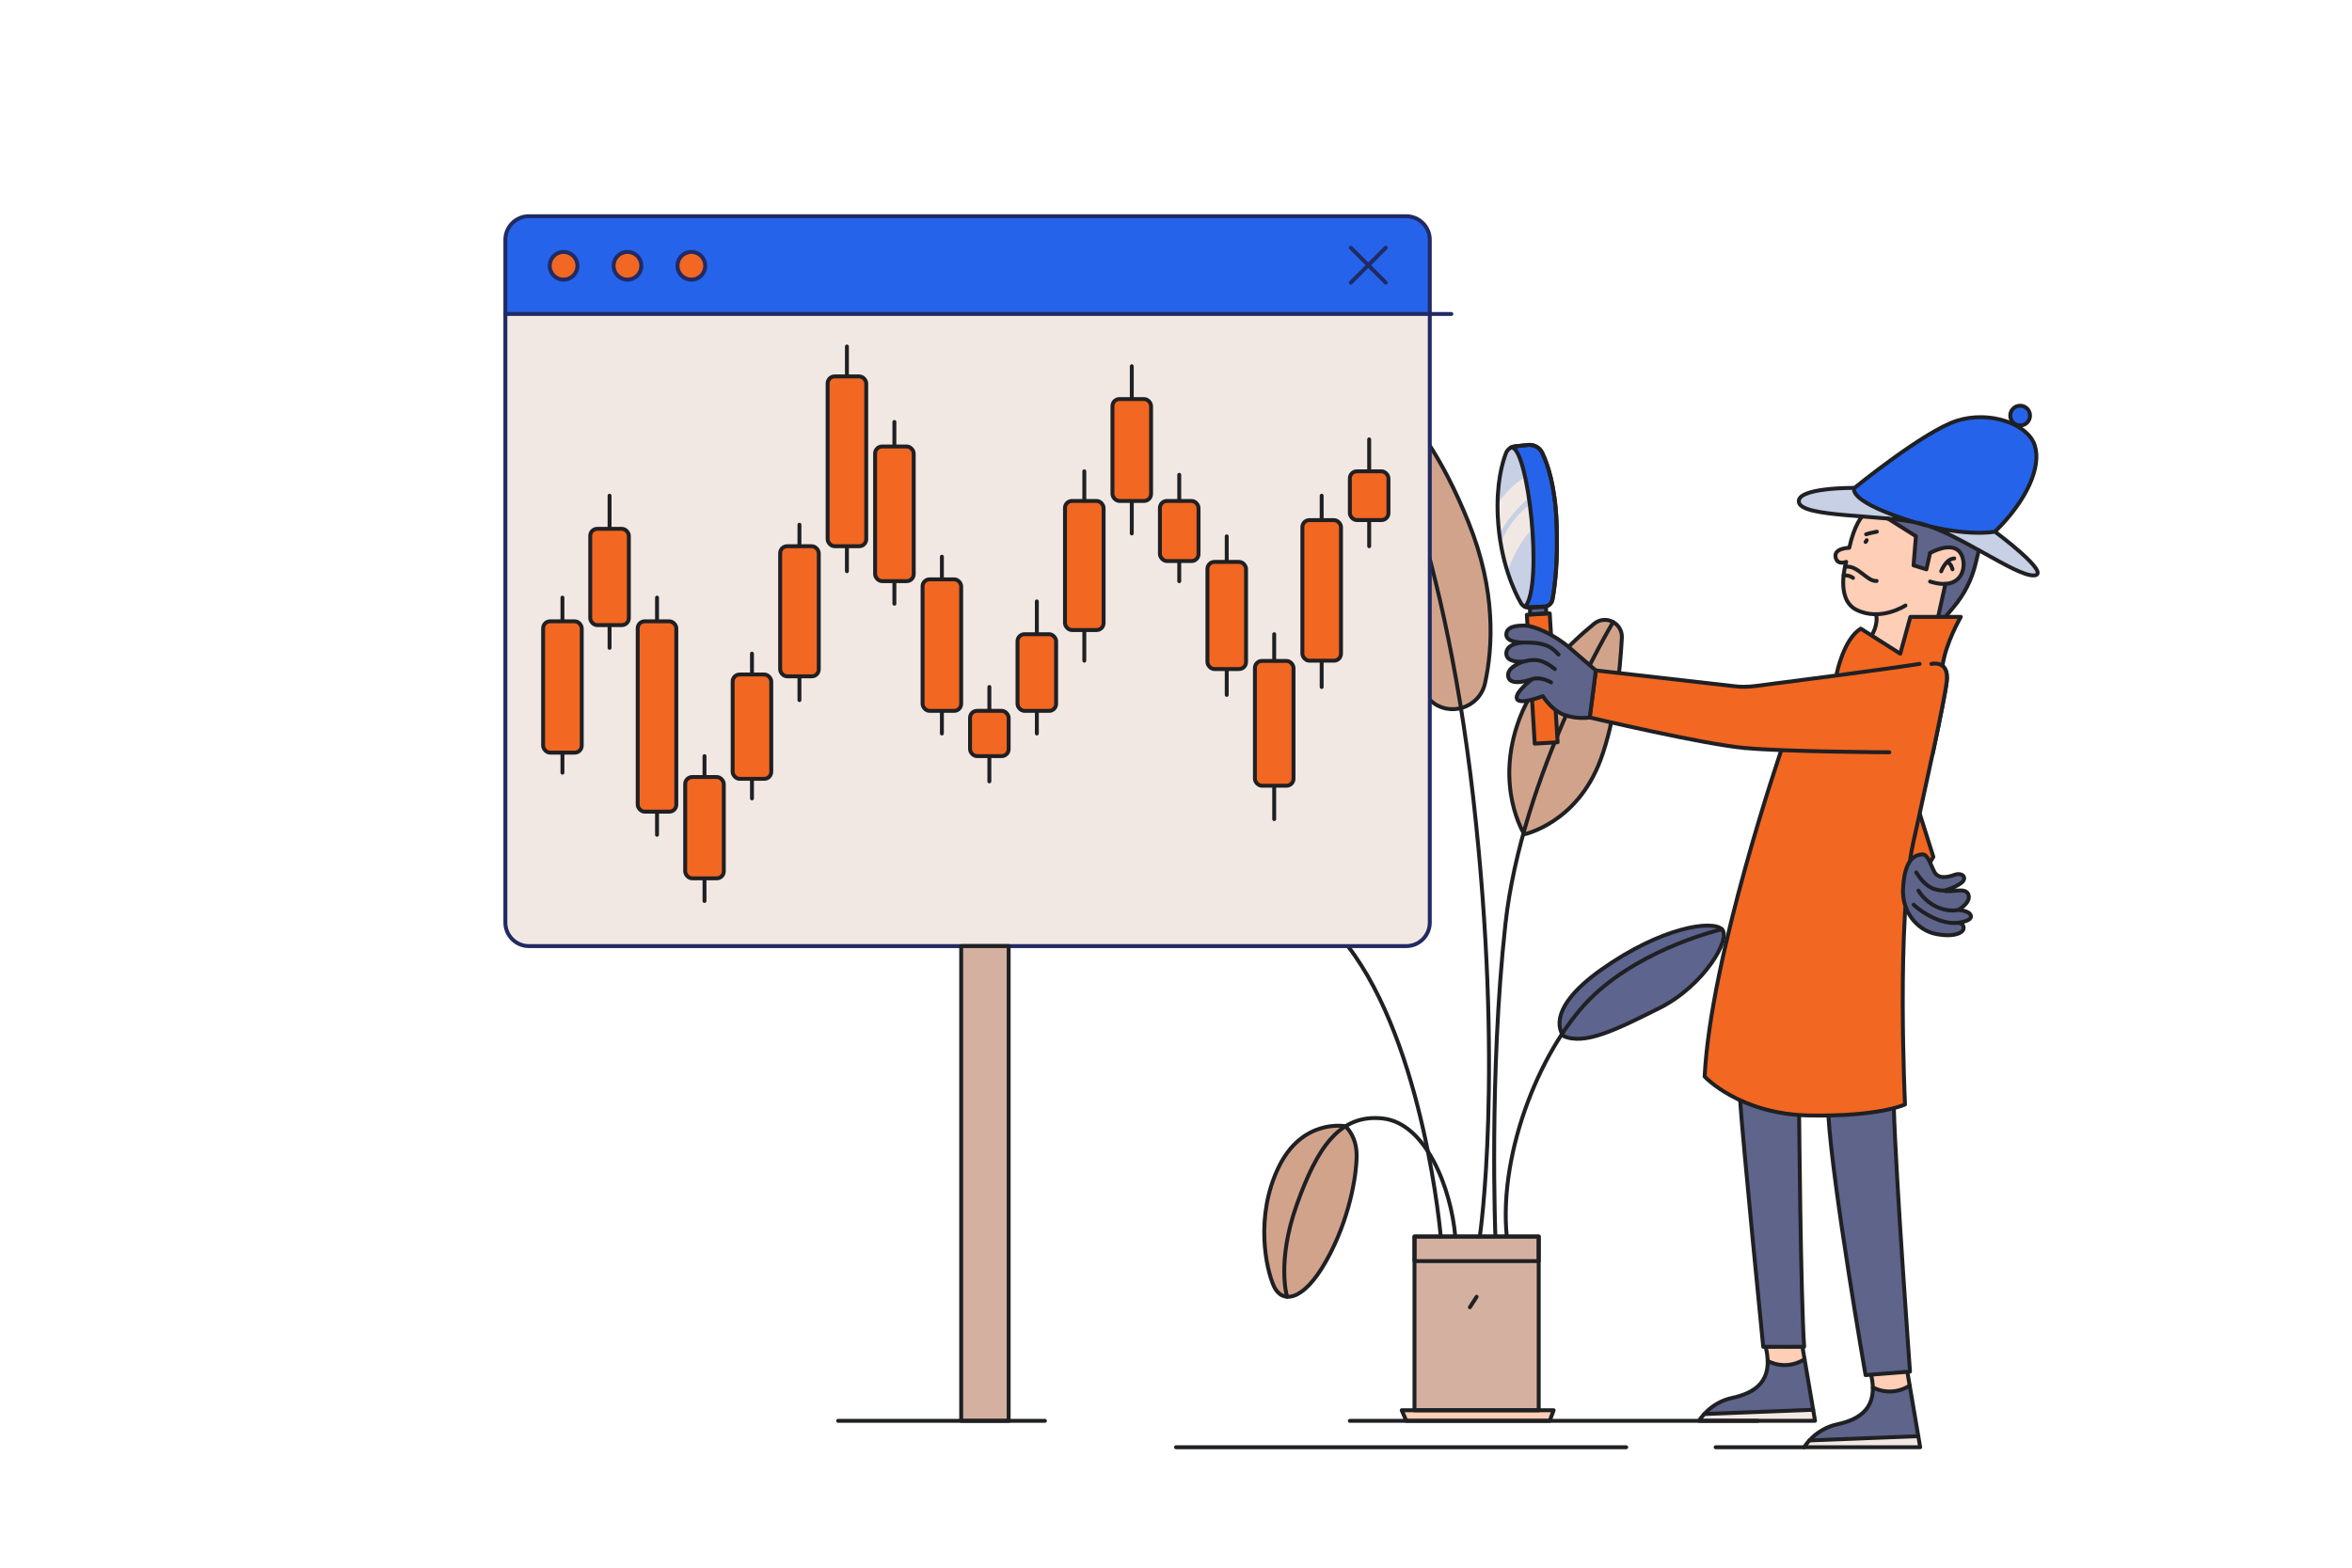 <svg xmlns="http://www.w3.org/2000/svg" viewBox="0 0 600 400"><defs><clipPath id="a"><path fill="none" d="M385.49,114.18c4.31-.65,8.31,35.29,3.57,40.64h0c-.45-.18-.83-.51-1.08-.95-1.6-2.82-5.34-10.55-5.89-22.1-.39-8.27,1.12-13.63,2.07-16.11,.25-.65,.72-1.18,1.32-1.48"/></clipPath></defs><path fill="#5e648a" d="M486.57,350.02l3.27,19.24h-29.59s2.63-4.59,8.48-5.85c5.85-1.26,10.53-4.3,8.6-12.67l9.24-.72Z" class="color625e8a svgShape"/><polygon fill="#f2e8e3" points="461.93 367.67 460.91 369.02 489.58 369.02 489.19 366.61 461.93 367.67" class="colorf2e7e3 svgShape"/><path fill="#ffceb6" d="M477.76,350.86l.37,3.07s1.44,.96,4.5,.8,4.28-1.41,4.28-1.41l-.52-2.96-8.63,.51Z" class="colorffc7b6 svgShape"/><path fill="none" stroke="#1f2023" stroke-linecap="round" stroke-linejoin="round" d="M486.57,350.02l3.27,19.24h-29.59s2.63-4.59,8.48-5.85c5.85-1.26,10.53-4.3,8.6-12.67" class="colorStroke231f20 svgStroke"/><line x1="461.59" x2="489.36" y1="367.53" y2="366.45" fill="none" stroke="#1f2023" stroke-linecap="round" stroke-linejoin="round" class="colorStroke231f20 svgStroke"/><path fill="none" stroke="#1f2023" stroke-linecap="round" stroke-linejoin="round" d="M477.76,354.01c5.19,2.59,9.4-.47,9.4-.47" class="colorStroke231f20 svgStroke"/><path fill="#5e648a" d="M459.75,343.28l3.27,19.24h-29.59s2.63-4.59,8.48-5.85,10.53-4.3,8.6-12.67l9.24-.72Z" class="color625e8a svgShape"/><polygon fill="#f2e8e3" points="435.11 360.93 434.09 362.28 462.77 362.28 462.38 359.87 435.11 360.93" class="colorf2e7e3 svgShape"/><path fill="#ffceb6" d="M450.95,344.12l.37,3.07s1.44,.96,4.5,.8,4.28-1.41,4.28-1.41l-.52-2.96-8.63,.51Z" class="colorffc7b6 svgShape"/><path fill="none" stroke="#1f2023" stroke-linecap="round" stroke-linejoin="round" d="M459.75,343.28l3.27,19.24h-29.59s2.63-4.59,8.48-5.85,10.53-4.3,8.6-12.67" class="colorStroke231f20 svgStroke"/><line x1="434.77" x2="462.54" y1="360.79" y2="359.71" fill="none" stroke="#1f2023" stroke-linecap="round" stroke-linejoin="round" class="colorStroke231f20 svgStroke"/><path fill="none" stroke="#1f2023" stroke-linecap="round" stroke-linejoin="round" d="M450.95,347.27c5.19,2.59,9.4-.47,9.4-.47" class="colorStroke231f20 svgStroke"/><path fill="#5e648a" d="M483.12,282.74c.52,17.76,4.12,67.23,4.12,67.23l-11.33,.89s-8.38-48.02-9.49-66.24l16.7-1.87Z" class="color625e8a svgShape"/><path fill="none" stroke="#1f2023" stroke-linecap="round" stroke-linejoin="round" d="M483.12,282.74c.52,17.76,4.12,67.23,4.12,67.23l-11.33,.89s-8.38-48.02-9.49-66.24" class="colorStroke231f20 svgStroke"/><path fill="#5e648a" d="M458.96,284.5s.39,45.92,1.28,59.14h-10.44s-5.19-52.24-5.89-62.91l15.06,3.77Z" class="color625e8a svgShape"/><path fill="none" stroke="#1f2023" stroke-linecap="round" stroke-linejoin="round" d="M458.96,284.5s.39,45.92,1.28,59.14h-10.44s-5.19-52.24-5.89-62.91" class="colorStroke231f20 svgStroke"/><path fill="#f26722" d="M471.78,205l14.19,25.85,7.23-12.24-5.87-18.62h-4.84c-3.05,0-6,1.07-8.34,3.02l-2.38,1.98Z" class="colore58a9c svgShape"/><polyline fill="none" stroke="#231f20" stroke-linecap="round" stroke-linejoin="round" points="487.33 200 493.2 218.62 492.37 220.04"/><line x1="485.97" x2="471.78" y1="230.85" y2="205" fill="none" stroke="#1f2023" stroke-linecap="round" stroke-linejoin="round" class="colorStroke231f20 svgStroke"/><path fill="#f26722" d="M454.42,191.4s-18.07,52.62-19.56,83.29c0,0,8.89,9.63,26.81,9.93s24.3-2.81,24.3-2.81c0,0-2.23-47,2.11-66.85,0,0,2.61-11.67,4.95-22.7,1.76-8.28,3.36-16.19,3.59-18.52,.53-5.44-3.92-4.33-3.92-4.33l-38.28,22.01Z" class="colore58a9c svgShape"/><path fill="none" stroke="#1f2023" stroke-linecap="round" stroke-linejoin="round" d="M493.04 192.25c1.76-8.28 3.36-16.19 3.59-18.52.53-5.44-3.92-4.33-3.92-4.33M454.42 191.4s-18.07 52.62-19.56 83.29c0 0 8.89 9.63 26.81 9.93s24.3-2.81 24.3-2.81c0 0-2.23-47 2.11-66.85 0 0 2.61-11.67 4.95-22.7" class="colorStroke231f20 svgStroke"/><path fill="#2563eb" d="M473.09,124.49s17.74-14.46,26.11-17.13,18.07,.81,19.85,6.22c1.78,5.41-1.89,14.01-10.13,22.08,0,0-7.41,1.94-22.49-3.04-14.1-4.65-13.34-8.13-13.34-8.13Z" class="color91b1da svgShape"/><circle cx="515.34" cy="106.04" r="2.52" fill="#2563eb" class="color91b1da svgShape"/><path fill="#5e648a" d="M481.63,132.32l7.13,4.5-.61,7.43,3.28,1.02,.94-4.17s5.22-3,7.5-.33c1.88,2.2,1.56,7.9-3.6,8.2h.02l-1.87,8.43,2.22-.44,1.73-2.04c2.71-3.21,4.63-7.01,5.61-11.09l.82-3.42-6.79-3.84c-4.64-2.62-9.85-4.06-15.18-4.2l-1.2-.03Z" class="color625e8a svgShape"/><path fill="#ffceb6" d="M499.67,140.98c-2.28-2.67-7.5,.33-7.5,.33l-.94,4.17-3.28-1.02,.61-7.43-7.13-4.5-6.59-.55s-1.95,1.93-3.29,7.99c0,0-3.89,.06-3.5,2.33,.39,2.28,2.72,1.26,2.72,1.26,0,0-2.92,9.5,2.62,12.24,1.71,.85,3.43,1.13,5.03,1.11h-.03c.61,2.8-1.1,5.36-1.1,5.36l7.46,4.51,9.47-9.18,1.87-8.42h-.02c5.16-.31,5.48-6,3.6-8.21Z" class="colorffc7b6 svgShape"/><path fill="#c7d0e4" d="M473.09,124.49s-15.06-.17-14.17,3.72,21.33,3,30.89,5.33c9.56,2.33,24.5,13.61,29.11,13.28s-10-11.16-10-11.16c0,0-8.39,1.72-23.22-3.28s-12.61-7.89-12.61-7.89Z" class="colorc7cfe4 svgShape"/><path fill="none" stroke="#1f2023" stroke-linecap="round" stroke-linejoin="round" d="M473.09 124.49s-15.06-.17-14.17 3.72 21.33 3 30.89 5.33c9.56 2.33 24.5 13.61 29.11 13.28s-10-11.16-10-11.16c0 0-8.39 1.72-23.22-3.28s-12.61-7.89-12.61-7.89zM473.09 124.49s17.74-14.46 26.11-17.13 18.07.81 19.85 6.22c1.78 5.41-1.89 14.01-10.13 22.08" class="colorStroke231f20 svgStroke"/><circle cx="515.34" cy="106.04" r="2.52" fill="none" stroke="#1f2023" stroke-linecap="round" stroke-linejoin="round" class="colorStroke231f20 svgStroke"/><path fill="none" stroke="#1f2023" stroke-linecap="round" stroke-linejoin="round" d="M475.04 131.78s-1.95 1.93-3.29 7.99c0 0-3.89.06-3.5 2.33s2.72 1.26 2.72 1.26c0 0-2.92 9.5 2.62 12.24 6.17 3.06 12.5-1.11 12.5-1.11M492.37 141.1s5.22-3 7.5-.33 1.33 10.44-7.5 7.61M495.2 145.77s1.17-3.19 3.33-3.28M496.65 143.44c1.11.21 1.44 1.82 1.44 1.82" class="colorStroke231f20 svgStroke"/><polyline fill="none" stroke="#231f20" stroke-linecap="round" stroke-linejoin="round" points="481.63 132.32 488.76 136.82 488.15 144.25 491.43 145.27 492.37 141.1"/><path fill="none" stroke="#1f2023" stroke-linecap="round" stroke-linejoin="round" d="M504.8,140.39l-.82,3.42c-.98,4.08-2.9,7.88-5.61,11.09l-1.73,2.05" class="colorStroke231f20 svgStroke"/><line x1="496.29" x2="494.42" y1="148.97" y2="157.39" fill="none" stroke="#1f2023" stroke-linecap="round" stroke-linejoin="round" class="colorStroke231f20 svgStroke"/><path fill="none" stroke="#1f2023" stroke-linecap="round" stroke-linejoin="round" d="M478.59,156.72c.61,2.79-1.1,5.35-1.1,5.35" class="colorStroke231f20 svgStroke"/><line x1="476.2" x2="475.92" y1="137.84" y2="138.28" fill="none" stroke="#1f2023" stroke-linecap="round" stroke-linejoin="round" class="colorStroke231f20 svgStroke"/><path fill="none" stroke="#1f2023" stroke-linecap="round" stroke-linejoin="round" d="M476.06 136.32c.95-.33 2.73-.66 2.73-.66M470.66 144.64c3.21-.64 5.59 3.81 8.07 3.59M470.31 146.83c1.45-.16 2.39.62 2.39.62" class="colorStroke231f20 svgStroke"/><g class="color000000 svgShape"><path fill="#f26722" d="M468.56,171.84s1.75-8.78,6.13-11.44l10.07,6.39,2.58-9.39h12.87s-3.89,6.67-4.67,12.5l-26.97,1.94Z" class="colore58a9c svgShape"/><path fill="none" stroke="#1f2023" stroke-linecap="round" stroke-linejoin="round" d="M468.56,171.84s1.75-8.78,6.13-11.44l10.07,6.39,2.58-9.39h12.87s-3.89,6.67-4.67,12.5" class="colorStroke231f20 svgStroke"/></g><g class="color000000 svgShape"><polygon fill="#ffceb6" points="395.34 362.53 358.76 362.53 357.58 359.83 396.34 359.83 395.34 362.53" class="colorffc7b6 svgShape"/><path fill="#5d648d" d="M337.21 234.03s2.63-12.77-10.32-23.27-31.51-16.48-35.77-10.41 8.78 21.1 21.82 29.16c13.04 8.06 24.27 4.53 24.27 4.53zM398.88 264.36s-5.71-6.07 9.6-16.93 28.34-12.76 30.79-10.32-4.71 14.48-15.94 20.1-19.11 9.51-24.45 7.15z" class="color768d5d svgShape"/><path fill="#d2a38b" d="M388.85 212.87s13.4-2.78 19.44-18.96c3.7-9.91 5-22.73 5.45-31.17.2-3.75-4.15-5.97-7.06-3.6-6.34 5.17-15.1 13.75-19.04 24.2-6.52 17.33 1.21 29.52 1.21 29.52zM343.18 287.36s-10.96-2.08-17.02 10.5c-6.07 12.59-3.17 25.99-1.18 30.34s7.34 4.17 13.31-6.43c5.98-10.6 7.79-21.91 7.79-26.99s-2.9-7.43-2.9-7.43zM355.23 102.01c-2.8-2.58-7.35-1.18-8.23 2.53-2.61 11.01-6.25 32.85.68 49.4 4.86 11.6 11.67 19.65 17.24 24.79 4.78 4.41 12.54 1.91 13.92-4.44 2.03-9.3 2.77-23.55-4.12-40.76-7.07-17.67-14.45-26.87-19.5-31.53z" class="colorb9d28b svgShape"/><path fill="none" stroke="#1f2023" stroke-linecap="round" stroke-linejoin="round" d="M355.23,102.01c-2.8-2.58-7.35-1.18-8.23,2.53-2.61,11.01-6.25,32.85,.68,49.4,4.86,11.6,11.67,19.65,17.24,24.79,4.78,4.41,12.54,1.91,13.92-4.44,2.03-9.3,2.77-23.55-4.12-40.76-7.07-17.67-14.45-26.87-19.5-31.53Z" class="colorStroke231f20 svgStroke"/><path fill="none" stroke="#1f2023" stroke-linecap="round" stroke-linejoin="round" d="M349.94 101.08s17.91 32.33 25.87 102.36c7.97 70.03 1.69 112.05 1.69 112.05M388.85 212.87s13.4-2.78 19.44-18.96c3.7-9.91 5-22.73 5.45-31.17.2-3.75-4.15-5.97-7.06-3.6-6.34 5.17-15.1 13.75-19.04 24.2-6.52 17.33 1.21 29.52 1.21 29.52z" class="colorStroke231f20 svgStroke"/><path fill="none" stroke="#1f2023" stroke-linecap="round" stroke-linejoin="round" d="M411.51 158.72s-23.31 38.81-27.49 77.2c-4.18 38.39-2.54 79.57-2.54 79.57M337.21 234.03s2.63-12.77-10.32-23.27-31.51-16.48-35.77-10.41 8.78 21.1 21.82 29.16c13.04 8.06 24.27 4.53 24.27 4.53z" class="colorStroke231f20 svgStroke"/><path fill="none" stroke="#1f2023" stroke-linecap="round" stroke-linejoin="round" d="M291.11 200.34s33.14 15.67 52.7 41.02c19.56 25.36 23.73 74.14 23.73 74.14M343.18 287.36s-10.96-2.08-17.02 10.5c-6.07 12.59-3.17 25.99-1.18 30.34s7.34 4.17 13.31-6.43c5.98-10.6 7.79-21.91 7.79-26.99s-2.9-7.43-2.9-7.43z" class="colorStroke231f20 svgStroke"/><path fill="none" stroke="#1f2023" stroke-linecap="round" stroke-linejoin="round" d="M328.33 330.86s-2.71-8.9 2.45-23.39c5.16-14.49 10.87-23.27 21.91-22.1 11.05 1.18 17.48 17.78 18.56 30.13M398.88 264.36s-5.71-6.07 9.6-16.93 28.34-12.76 30.79-10.32-4.71 14.48-15.94 20.1-19.11 9.51-24.45 7.15z" class="colorStroke231f20 svgStroke"/><path fill="none" stroke="#1f2023" stroke-linecap="round" stroke-linejoin="round" d="M439.26,237.11s-19.38,4.43-32.51,16.66c-13.13,12.23-24.54,39.75-22.37,61.73" class="colorStroke231f20 svgStroke"/><rect width="31.69" height="44.33" x="360.84" y="315.5" fill="#d3b09f" class="colord39fab svgShape"/><rect width="31.69" height="44.33" x="360.84" y="315.5" fill="none" stroke="#1f2023" stroke-linecap="round" stroke-linejoin="round" class="colorStroke231f20 svgStroke"/><rect width="31.69" height="6.28" x="360.84" y="315.5" fill="none" stroke="#1f2023" stroke-linecap="round" stroke-linejoin="round" class="colorStroke231f20 svgStroke"/><line x1="376.69" x2="374.97" y1="330.88" y2="333.55" fill="none" stroke="#1f2023" stroke-linecap="round" stroke-linejoin="round" class="colorStroke231f20 svgStroke"/><polygon fill="none" stroke="#1f2023" stroke-linecap="round" stroke-linejoin="round" points="395.34 362.53 358.76 362.53 357.58 359.83 396.34 359.83 395.34 362.53" class="colorStroke231f20 svgStroke"/></g><g class="color000000 svgShape"><path fill="#f26722" d="M445.22,175.24c-.9,.01-1.79-.03-2.68-.14l-35.45-4.04-1.56,12s28.67,6.78,39.44,7.78l.47-1.16c1.89-4.64,1.8-9.86-.23-14.44h0Z" class="colore58a9c svgShape"/><path fill="none" stroke="#1f2023" stroke-linecap="round" stroke-linejoin="round" d="M445.22,175.24c-.9,.01-1.79-.03-2.68-.14l-35.45-4.04-1.56,12s28.67,6.78,39.44,7.78" class="colorStroke231f20 svgStroke"/></g><g class="color000000 svgShape"><path fill="#f26722" d="M445.22,175.24c.81-.01,1.62-.07,2.42-.17,8.23-1.05,34.02-4.37,42.05-5.67h3.01s4.46-1.11,3.92,4.33c-.23,2.33-1.83,10.25-3.59,18.52l-11.08-.3s-26.21-.11-36.98-1.11l-.33-2.74c-.4-3.33-.35-6.7,.15-10.02l.43-2.83Z" class="colore58a9c svgShape"/><path fill="none" stroke="#1f2023" stroke-linecap="round" stroke-linejoin="round" d="M444.98 190.84c10.78 1 36.98 1.11 36.98 1.11M489.69 169.39c-8.03 1.3-33.81 4.62-42.05 5.67-.8.1-1.61.16-2.42.17M493.04 192.25c1.76-8.28 3.36-16.19 3.59-18.52.53-5.44-3.92-4.33-3.92-4.33" class="colorStroke231f20 svgStroke"/></g><g class="color000000 svgShape"><path fill="#5e648a" d="M490.46,218c-2.99,.1-4.68,2.81-4.99,8.75s3.65,10.51,8.16,11.5c4.52,.99,7.3-.12,7.3-1.48s-1.61-1.3-1.61-1.3c0,0,3.77-.37,3.46-1.79s-3.28-1.48-3.28-1.48c0,0,3.34-1.8,2.66-3.9-.68-2.1-4.39-.43-6.25-1.05,0,0,2.72-.68,4.39-1.95s.37-2.81-1.73-2.07-4.21,1.05-5.2-.93c-.99-1.98-1.63-4.33-2.93-4.29Z" class="color625e8a svgShape"/><path fill="none" stroke="#1f2023" stroke-linecap="round" stroke-linejoin="round" d="M490.46 218c-2.99.1-4.68 2.81-4.99 8.75s3.65 10.51 8.16 11.5c4.52.99 7.3-.12 7.3-1.48s-1.61-1.3-1.61-1.3c0 0 3.77-.37 3.46-1.79s-3.28-1.48-3.28-1.48c0 0 3.34-1.8 2.66-3.9-.68-2.1-4.39-.43-6.25-1.05 0 0 2.72-.68 4.39-1.95s.37-2.81-1.73-2.07-4.21 1.05-5.2-.93c-.99-1.98-1.63-4.33-2.93-4.29zM488.82 222.6c2.32 3.62 4.4 4.6 7.11 4.64M489.4 227.24c2.2 3.62 6.52 5.63 10.11 4.95M488.17 230.85c2.32 2.13 7.02 5.04 11.16 4.61" class="colorStroke231f20 svgStroke"/></g><g class="color000000 svgShape"><rect width="5.85" height="32.94" x="390.5" y="156.66" fill="#f26722" class="colore58a9c svgShape" transform="rotate(-3.51 393.404 173.105)"/><path fill="#2563eb" d="M385.48,114.18c.29-.15,.62-.25,.96-.29l3.35-.36c1.52-.16,2.98,.64,3.64,2.02,1.34,2.8,3.27,8.36,3.65,17.58,.43,10.36-.5,16.98-1.05,19.87-.19,.99-1.03,1.72-2.04,1.77l-4,.21c-.33,.02-.66-.04-.96-.16l-3.57-40.65Z" class="color91b1da svgShape"/><path fill="#c7d0e4" d="M385.49,114.18c4.31-.65,8.31,35.29,3.57,40.64h0c-.45-.18-.83-.51-1.08-.95-1.6-2.82-5.34-10.55-5.89-22.1-.39-8.27,1.12-13.63,2.07-16.11,.25-.65,.72-1.18,1.32-1.48" class="colorc7cfe4 svgShape"/><g class="color000000 svgShape" clip-path="url(#a)"><path fill="#f2e8e3" d="M379.96,132.85c3.29-9.33,11.77-12.49,11.77-12.49l.73,4.97s-8.32,4.81-11.9,15.46l-.6-7.94Z" class="colorf2e7e3 svgShape"/><path fill="#f2e8e3" d="M382.03,141.61c1.96-9.7,9.93-14,9.93-14l1.41,4.82s-7.58,5.92-9.64,16.96l-1.69-7.78Z" class="colorf2e7e3 svgShape"/></g><path fill="none" stroke="#1f2023" stroke-linecap="round" stroke-linejoin="round" d="M385.48,114.18c.29-.15,.62-.25,.96-.29l3.35-.36c1.52-.16,2.98,.64,3.64,2.02,1.34,2.8,3.27,8.36,3.65,17.58,.43,10.36-.5,16.98-1.05,19.87-.19,.99-1.03,1.72-2.04,1.77l-4,.21c-.33,.02-.66-.04-.96-.16" class="colorStroke231f20 svgStroke"/><path fill="none" stroke="#1f2023" stroke-linecap="round" stroke-linejoin="round" d="M385.48,114.18c.29-.15,.62-.25,.96-.29l3.35-.36c1.52-.16,2.98,.64,3.64,2.02,1.34,2.8,3.27,8.36,3.65,17.58,.43,10.36-.5,16.98-1.05,19.87-.19,.99-1.03,1.72-2.04,1.77l-4,.21c-.33,.02-.66-.04-.96-.16" class="colorStroke231f20 svgStroke"/><path fill="none" stroke="#1f2023" stroke-linecap="round" stroke-linejoin="round" d="M385.49,114.18c4.31-.65,8.31,35.29,3.57,40.64h0c-.45-.18-.83-.51-1.08-.95-1.6-2.82-5.34-10.55-5.89-22.1-.39-8.27,1.12-13.63,2.07-16.11,.25-.65,.72-1.18,1.32-1.48" class="colorStroke231f20 svgStroke"/><rect width="4.11" height="1.69" x="390.31" y="154.95" fill="#5e648a" class="color625e8a svgShape" transform="rotate(-3.51 392.302 155.758)"/><rect width="4.11" height="1.69" x="390.31" y="154.95" fill="none" stroke="#1f2023" stroke-linecap="round" stroke-linejoin="round" class="colorStroke231f20 svgStroke" transform="rotate(-3.51 392.302 155.758)"/><rect width="5.85" height="32.94" x="390.5" y="156.66" fill="none" stroke="#1f2023" stroke-linecap="round" stroke-linejoin="round" class="colorStroke231f20 svgStroke" transform="rotate(-3.51 393.404 173.105)"/></g><g class="color000000 svgShape"><path fill="#5e648a" d="M407.09,171.06s-2.5-2.17-6.61-5.72-9.17-5.67-11.39-5.72-4.83,.22-4.83,2.33,4.44,2,4.44,2c0,0-4.39,.06-4.44,2.72-.06,2.67,4.5,2.11,4.5,2.11,0,0-4.61,1.33-4,3.94,.61,2.61,6.11,.56,6.11,.56,0,0-4.61,3.44-3.89,5.06,.72,1.61,6.61-.72,6.61-.72,0,0,2.22,3.67,5.56,4.83s6.39,.61,6.39,.61l1.56-12Z" class="color625e8a svgShape"/><path fill="none" stroke="#1f2023" stroke-linecap="round" stroke-linejoin="round" d="M407.09 171.06s-2.5-2.17-6.61-5.72-9.17-5.67-11.39-5.72-4.83.22-4.83 2.33 4.44 2 4.44 2c0 0-4.39.06-4.44 2.72-.06 2.67 4.5 2.11 4.5 2.11 0 0-4.61 1.33-4 3.94.61 2.61 6.11.56 6.11.56 0 0-4.61 3.44-3.89 5.06.72 1.61 6.61-.72 6.61-.72 0 0 2.22 3.67 5.56 4.83s6.39.61 6.39.61l1.56-12zM390.87 173.28c2.33-.72 4.81.83 4.81.83M388.76 168.78c2.94-.78 4.83-.5 7.89 1.94M388.7 163.95c4.78-.06 6.83.72 8.89 3.06" class="colorStroke231f20 svgStroke"/></g><g class="color000000 svgShape"><path fill="#2563eb" d="M134.5,55.17h224.66c3.08,0,5.58,2.5,5.58,5.58v19.36H128.92v-19.36c0-3.08,2.5-5.58,5.58-5.58Z" class="color91b1da svgShape"/><path fill="#f2e8e3" d="M128.92,80.11h235.82V235.95c0,3.01-2.44,5.45-5.45,5.45H134.37c-3.01,0-5.45-2.44-5.45-5.45V80.11h0Z" class="colorf2e7e3 svgShape"/><path fill="#212a62" d="M358.73,241.9H134.93c-3.59,0-6.51-2.92-6.51-6.51V61.18c0-3.59,2.92-6.51,6.51-6.51h223.8c3.59,0,6.51,2.92,6.51,6.51V235.39c0,3.59-2.92,6.51-6.51,6.51ZM134.93,55.67c-3.04,0-5.51,2.47-5.51,5.51V235.39c0,3.04,2.47,5.51,5.51,5.51h223.8c3.04,0,5.51-2.47,5.51-5.51V61.18c0-3.04-2.47-5.51-5.51-5.51H134.93Z" class="color231f20 svgShape"/><path fill="#212a62" d="M370.25 80.61H128.92c-.28 0-.5-.22-.5-.5s.22-.5.5-.5h241.33c.28 0 .5.22.5.5s-.22.5-.5.5zM344.6 72.62c-.13 0-.26-.05-.35-.15-.2-.2-.2-.51 0-.71l8.9-8.9c.2-.2.51-.2.71 0s.2.51 0 .71l-8.9 8.9c-.1.1-.23.15-.35.15z" class="color231f20 svgShape"/><path fill="#212a62" d="M353.5,72.62c-.13,0-.26-.05-.35-.15l-8.9-8.9c-.2-.2-.2-.51,0-.71s.51-.2,.71,0l8.9,8.9c.2,.2,.2,.51,0,.71-.1,.1-.23,.15-.35,.15Z" class="color231f20 svgShape"/><circle cx="143.77" cy="67.82" r="3.54" fill="#f26722" class="colore58a9c svgShape"/><circle cx="160.07" cy="67.82" r="3.54" fill="#f26722" class="colore58a9c svgShape"/><circle cx="176.37" cy="67.82" r="3.54" fill="#f26722" class="colore58a9c svgShape"/><path fill="#212a62" d="M143.77 71.86c-2.23 0-4.04-1.81-4.04-4.04s1.81-4.04 4.04-4.04 4.04 1.81 4.04 4.04-1.81 4.04-4.04 4.04zm0-7.09c-1.68 0-3.04 1.37-3.04 3.04s1.37 3.04 3.04 3.04 3.04-1.37 3.04-3.04-1.37-3.04-3.04-3.04zM160.07 71.86c-2.23 0-4.04-1.81-4.04-4.04s1.81-4.04 4.04-4.04 4.04 1.81 4.04 4.04-1.81 4.04-4.04 4.04zm0-7.09c-1.68 0-3.04 1.37-3.04 3.04s1.37 3.04 3.04 3.04 3.04-1.37 3.04-3.04-1.37-3.04-3.04-3.04zM176.37 71.86c-2.23 0-4.04-1.81-4.04-4.04s1.81-4.04 4.04-4.04 4.04 1.81 4.04 4.04-1.81 4.04-4.04 4.04zm0-7.09c-1.68 0-3.04 1.37-3.04 3.04s1.37 3.04 3.04 3.04 3.04-1.37 3.04-3.04-1.37-3.04-3.04-3.04z" class="color231f20 svgShape"/><line x1="143.48" x2="143.48" y1="152.48" y2="197.15" fill="none" stroke="#1f2023" stroke-linecap="round" stroke-linejoin="round" class="colorStroke231f20 svgStroke"/><line x1="155.5" x2="155.5" y1="165.3" y2="126.48" fill="none" stroke="#1f2023" stroke-linecap="round" stroke-linejoin="round" class="colorStroke231f20 svgStroke"/><line x1="167.61" x2="167.61" y1="152.48" y2="213" fill="none" stroke="#1f2023" stroke-linecap="round" stroke-linejoin="round" class="colorStroke231f20 svgStroke"/><line x1="179.72" x2="179.72" y1="192.93" y2="229.89" fill="none" stroke="#1f2023" stroke-linecap="round" stroke-linejoin="round" class="colorStroke231f20 svgStroke"/><line x1="191.83" x2="191.83" y1="166.78" y2="203.71" fill="none" stroke="#1f2023" stroke-linecap="round" stroke-linejoin="round" class="colorStroke231f20 svgStroke"/><line x1="203.94" x2="203.94" y1="133.89" y2="178.63" fill="none" stroke="#1f2023" stroke-linecap="round" stroke-linejoin="round" class="colorStroke231f20 svgStroke"/><line x1="216.05" x2="216.05" y1="88.41" y2="145.74" fill="none" stroke="#1f2023" stroke-linecap="round" stroke-linejoin="round" class="colorStroke231f20 svgStroke"/><line x1="228.16" x2="228.16" y1="107.67" y2="154.04" fill="none" stroke="#1f2023" stroke-linecap="round" stroke-linejoin="round" class="colorStroke231f20 svgStroke"/><line x1="240.28" x2="240.28" y1="142.04" y2="187.15" fill="none" stroke="#1f2023" stroke-linecap="round" stroke-linejoin="round" class="colorStroke231f20 svgStroke"/><line x1="252.39" x2="252.39" y1="175.29" y2="199.37" fill="none" stroke="#1f2023" stroke-linecap="round" stroke-linejoin="round" class="colorStroke231f20 svgStroke"/><line x1="264.5" x2="264.5" y1="153.45" y2="187.15" fill="none" stroke="#1f2023" stroke-linecap="round" stroke-linejoin="round" class="colorStroke231f20 svgStroke"/><line x1="276.61" x2="276.61" y1="120.26" y2="168.57" fill="none" stroke="#1f2023" stroke-linecap="round" stroke-linejoin="round" class="colorStroke231f20 svgStroke"/><line x1="288.72" x2="288.72" y1="93.45" y2="136.11" fill="none" stroke="#1f2023" stroke-linecap="round" stroke-linejoin="round" class="colorStroke231f20 svgStroke"/><line x1="300.83" x2="300.83" y1="121.15" y2="148.29" fill="none" stroke="#1f2023" stroke-linecap="round" stroke-linejoin="round" class="colorStroke231f20 svgStroke"/><line x1="312.94" x2="312.94" y1="136.85" y2="177.31" fill="none" stroke="#1f2023" stroke-linecap="round" stroke-linejoin="round" class="colorStroke231f20 svgStroke"/><line x1="325.05" x2="325.05" y1="161.82" y2="209" fill="none" stroke="#1f2023" stroke-linecap="round" stroke-linejoin="round" class="colorStroke231f20 svgStroke"/><line x1="337.16" x2="337.16" y1="126.48" y2="175.29" fill="none" stroke="#1f2023" stroke-linecap="round" stroke-linejoin="round" class="colorStroke231f20 svgStroke"/><line x1="349.28" x2="349.28" y1="112.11" y2="139.37" fill="none" stroke="#1f2023" stroke-linecap="round" stroke-linejoin="round" class="colorStroke231f20 svgStroke"/><rect width="9.85" height="33.51" x="138.55" y="158.53" fill="#f26722" class="colore58a9c svgShape" rx="1.79" ry="1.79"/><rect width="9.85" height="33.51" x="138.55" y="158.53" fill="none" stroke="#1f2023" stroke-linecap="round" stroke-linejoin="round" class="colorStroke231f20 svgStroke" rx="1.79" ry="1.79"/><rect width="9.85" height="24.57" x="150.57" y="134.93" fill="#f26722" class="colore58a9c svgShape" rx="1.79" ry="1.79"/><rect width="9.85" height="24.57" x="150.57" y="134.93" fill="none" stroke="#1f2023" stroke-linecap="round" stroke-linejoin="round" class="colorStroke231f20 svgStroke" rx="1.79" ry="1.79"/><rect width="9.85" height="48.57" x="162.68" y="158.53" fill="#f26722" class="colore58a9c svgShape" rx="1.79" ry="1.79"/><rect width="9.85" height="48.57" x="162.68" y="158.53" fill="none" stroke="#1f2023" stroke-linecap="round" stroke-linejoin="round" class="colorStroke231f20 svgStroke" rx="1.79" ry="1.79"/><rect width="9.85" height="25.85" x="174.79" y="198.26" fill="#f26722" class="colore58a9c svgShape" rx="1.79" ry="1.79"/><rect width="9.85" height="25.85" x="174.79" y="198.26" fill="none" stroke="#1f2023" stroke-linecap="round" stroke-linejoin="round" class="colorStroke231f20 svgStroke" rx="1.79" ry="1.79"/><rect width="9.85" height="26.62" x="186.9" y="172.1" fill="#f26722" class="colore58a9c svgShape" rx="1.79" ry="1.79"/><rect width="9.85" height="26.62" x="186.9" y="172.1" fill="none" stroke="#1f2023" stroke-linecap="round" stroke-linejoin="round" class="colorStroke231f20 svgStroke" rx="1.79" ry="1.79"/><rect width="9.85" height="33.2" x="199.02" y="139.37" fill="#f26722" class="colore58a9c svgShape" rx="1.79" ry="1.79"/><rect width="9.85" height="33.2" x="199.02" y="139.37" fill="none" stroke="#1f2023" stroke-linecap="round" stroke-linejoin="round" class="colorStroke231f20 svgStroke" rx="1.79" ry="1.79"/><rect width="9.85" height="43.33" x="211.13" y="96.04" fill="#f26722" class="colore58a9c svgShape" rx="1.79" ry="1.79"/><rect width="9.85" height="43.33" x="211.13" y="96.04" fill="none" stroke="#1f2023" stroke-linecap="round" stroke-linejoin="round" class="colorStroke231f20 svgStroke" rx="1.79" ry="1.79"/><rect width="9.85" height="34.36" x="223.24" y="113.92" fill="#f26722" class="colore58a9c svgShape" rx="1.79" ry="1.79"/><rect width="9.85" height="34.36" x="223.24" y="113.92" fill="none" stroke="#1f2023" stroke-linecap="round" stroke-linejoin="round" class="colorStroke231f20 svgStroke" rx="1.79" ry="1.79"/><rect width="9.85" height="33.56" x="235.35" y="147.82" fill="#f26722" class="colore58a9c svgShape" rx="1.79" ry="1.79"/><rect width="9.85" height="33.56" x="235.35" y="147.82" fill="none" stroke="#1f2023" stroke-linecap="round" stroke-linejoin="round" class="colorStroke231f20 svgStroke" rx="1.79" ry="1.79"/><rect width="9.85" height="11.56" x="247.46" y="181.37" fill="#f26722" class="colore58a9c svgShape" rx="1.79" ry="1.79"/><rect width="9.85" height="11.56" x="247.46" y="181.37" fill="none" stroke="#1f2023" stroke-linecap="round" stroke-linejoin="round" class="colorStroke231f20 svgStroke" rx="1.79" ry="1.79"/><rect width="9.85" height="19.56" x="259.57" y="161.82" fill="#f26722" class="colore58a9c svgShape" rx="1.79" ry="1.79"/><rect width="9.85" height="19.56" x="259.57" y="161.82" fill="none" stroke="#1f2023" stroke-linecap="round" stroke-linejoin="round" class="colorStroke231f20 svgStroke" rx="1.79" ry="1.79"/><g class="color000000 svgShape"><rect width="9.85" height="32.94" x="271.68" y="127.82" fill="#f26722" class="colore58a9c svgShape" rx="1.79" ry="1.79"/><rect width="9.85" height="32.94" x="271.68" y="127.82" fill="none" stroke="#1f2023" stroke-linecap="round" stroke-linejoin="round" class="colorStroke231f20 svgStroke" rx="1.79" ry="1.79"/></g><g class="color000000 svgShape"><rect width="9.85" height="26" x="283.79" y="101.82" fill="#f26722" class="colore58a9c svgShape" rx="1.79" ry="1.79"/><rect width="9.85" height="26" x="283.79" y="101.82" fill="none" stroke="#1f2023" stroke-linecap="round" stroke-linejoin="round" class="colorStroke231f20 svgStroke" rx="1.79" ry="1.79"/></g><g class="color000000 svgShape"><rect width="9.85" height="15.33" x="295.9" y="127.82" fill="#f26722" class="colore58a9c svgShape" rx="1.79" ry="1.79"/><rect width="9.85" height="15.33" x="295.9" y="127.82" fill="none" stroke="#1f2023" stroke-linecap="round" stroke-linejoin="round" class="colorStroke231f20 svgStroke" rx="1.79" ry="1.79"/></g><g class="color000000 svgShape"><rect width="9.85" height="27.34" x="308.02" y="143.37" fill="#f26722" class="colore58a9c svgShape" rx="1.79" ry="1.79"/><rect width="9.85" height="27.34" x="308.02" y="143.37" fill="none" stroke="#1f2023" stroke-linecap="round" stroke-linejoin="round" class="colorStroke231f20 svgStroke" rx="1.79" ry="1.79"/></g><g class="color000000 svgShape"><rect width="9.85" height="31.84" x="320.13" y="168.64" fill="#f26722" class="colore58a9c svgShape" rx="1.79" ry="1.79"/><rect width="9.85" height="31.84" x="320.13" y="168.64" fill="none" stroke="#1f2023" stroke-linecap="round" stroke-linejoin="round" class="colorStroke231f20 svgStroke" rx="1.79" ry="1.79"/></g><g class="color000000 svgShape"><rect width="9.85" height="35.87" x="332.24" y="132.71" fill="#f26722" class="colore58a9c svgShape" rx="1.79" ry="1.79"/><rect width="9.85" height="35.87" x="332.24" y="132.71" fill="none" stroke="#1f2023" stroke-linecap="round" stroke-linejoin="round" class="colorStroke231f20 svgStroke" rx="1.79" ry="1.79"/></g><g class="color000000 svgShape"><rect width="9.85" height="12.44" x="344.35" y="120.26" fill="#f26722" class="colore58a9c svgShape" rx="1.79" ry="1.79"/><rect width="9.85" height="12.44" x="344.35" y="120.26" fill="none" stroke="#1f2023" stroke-linecap="round" stroke-linejoin="round" class="colorStroke231f20 svgStroke" rx="1.79" ry="1.79"/></g></g><line x1="344.35" x2="448.43" y1="362.53" y2="362.53" fill="none" stroke="#1f2023" stroke-linecap="round" stroke-linejoin="round" class="colorStroke231f20 svgStroke"/><line x1="437.67" x2="460.25" y1="369.27" y2="369.27" fill="none" stroke="#1f2023" stroke-linecap="round" stroke-linejoin="round" class="colorStroke231f20 svgStroke"/><line x1="414.85" x2="300" y1="369.27" y2="369.27" fill="none" stroke="#1f2023" stroke-linecap="round" stroke-linejoin="round" class="colorStroke231f20 svgStroke"/><rect width="12.11" height="121.13" x="245.2" y="241.4" fill="#d3b09f" class="colord39fab svgShape"/><rect width="12.11" height="121.13" x="245.2" y="241.4" fill="none" stroke="#1f2023" stroke-linecap="round" stroke-linejoin="round" class="colorStroke231f20 svgStroke"/><line x1="266.56" x2="213.81" y1="362.53" y2="362.53" fill="none" stroke="#1f2023" stroke-linecap="round" stroke-linejoin="round" class="colorStroke231f20 svgStroke"/></svg>